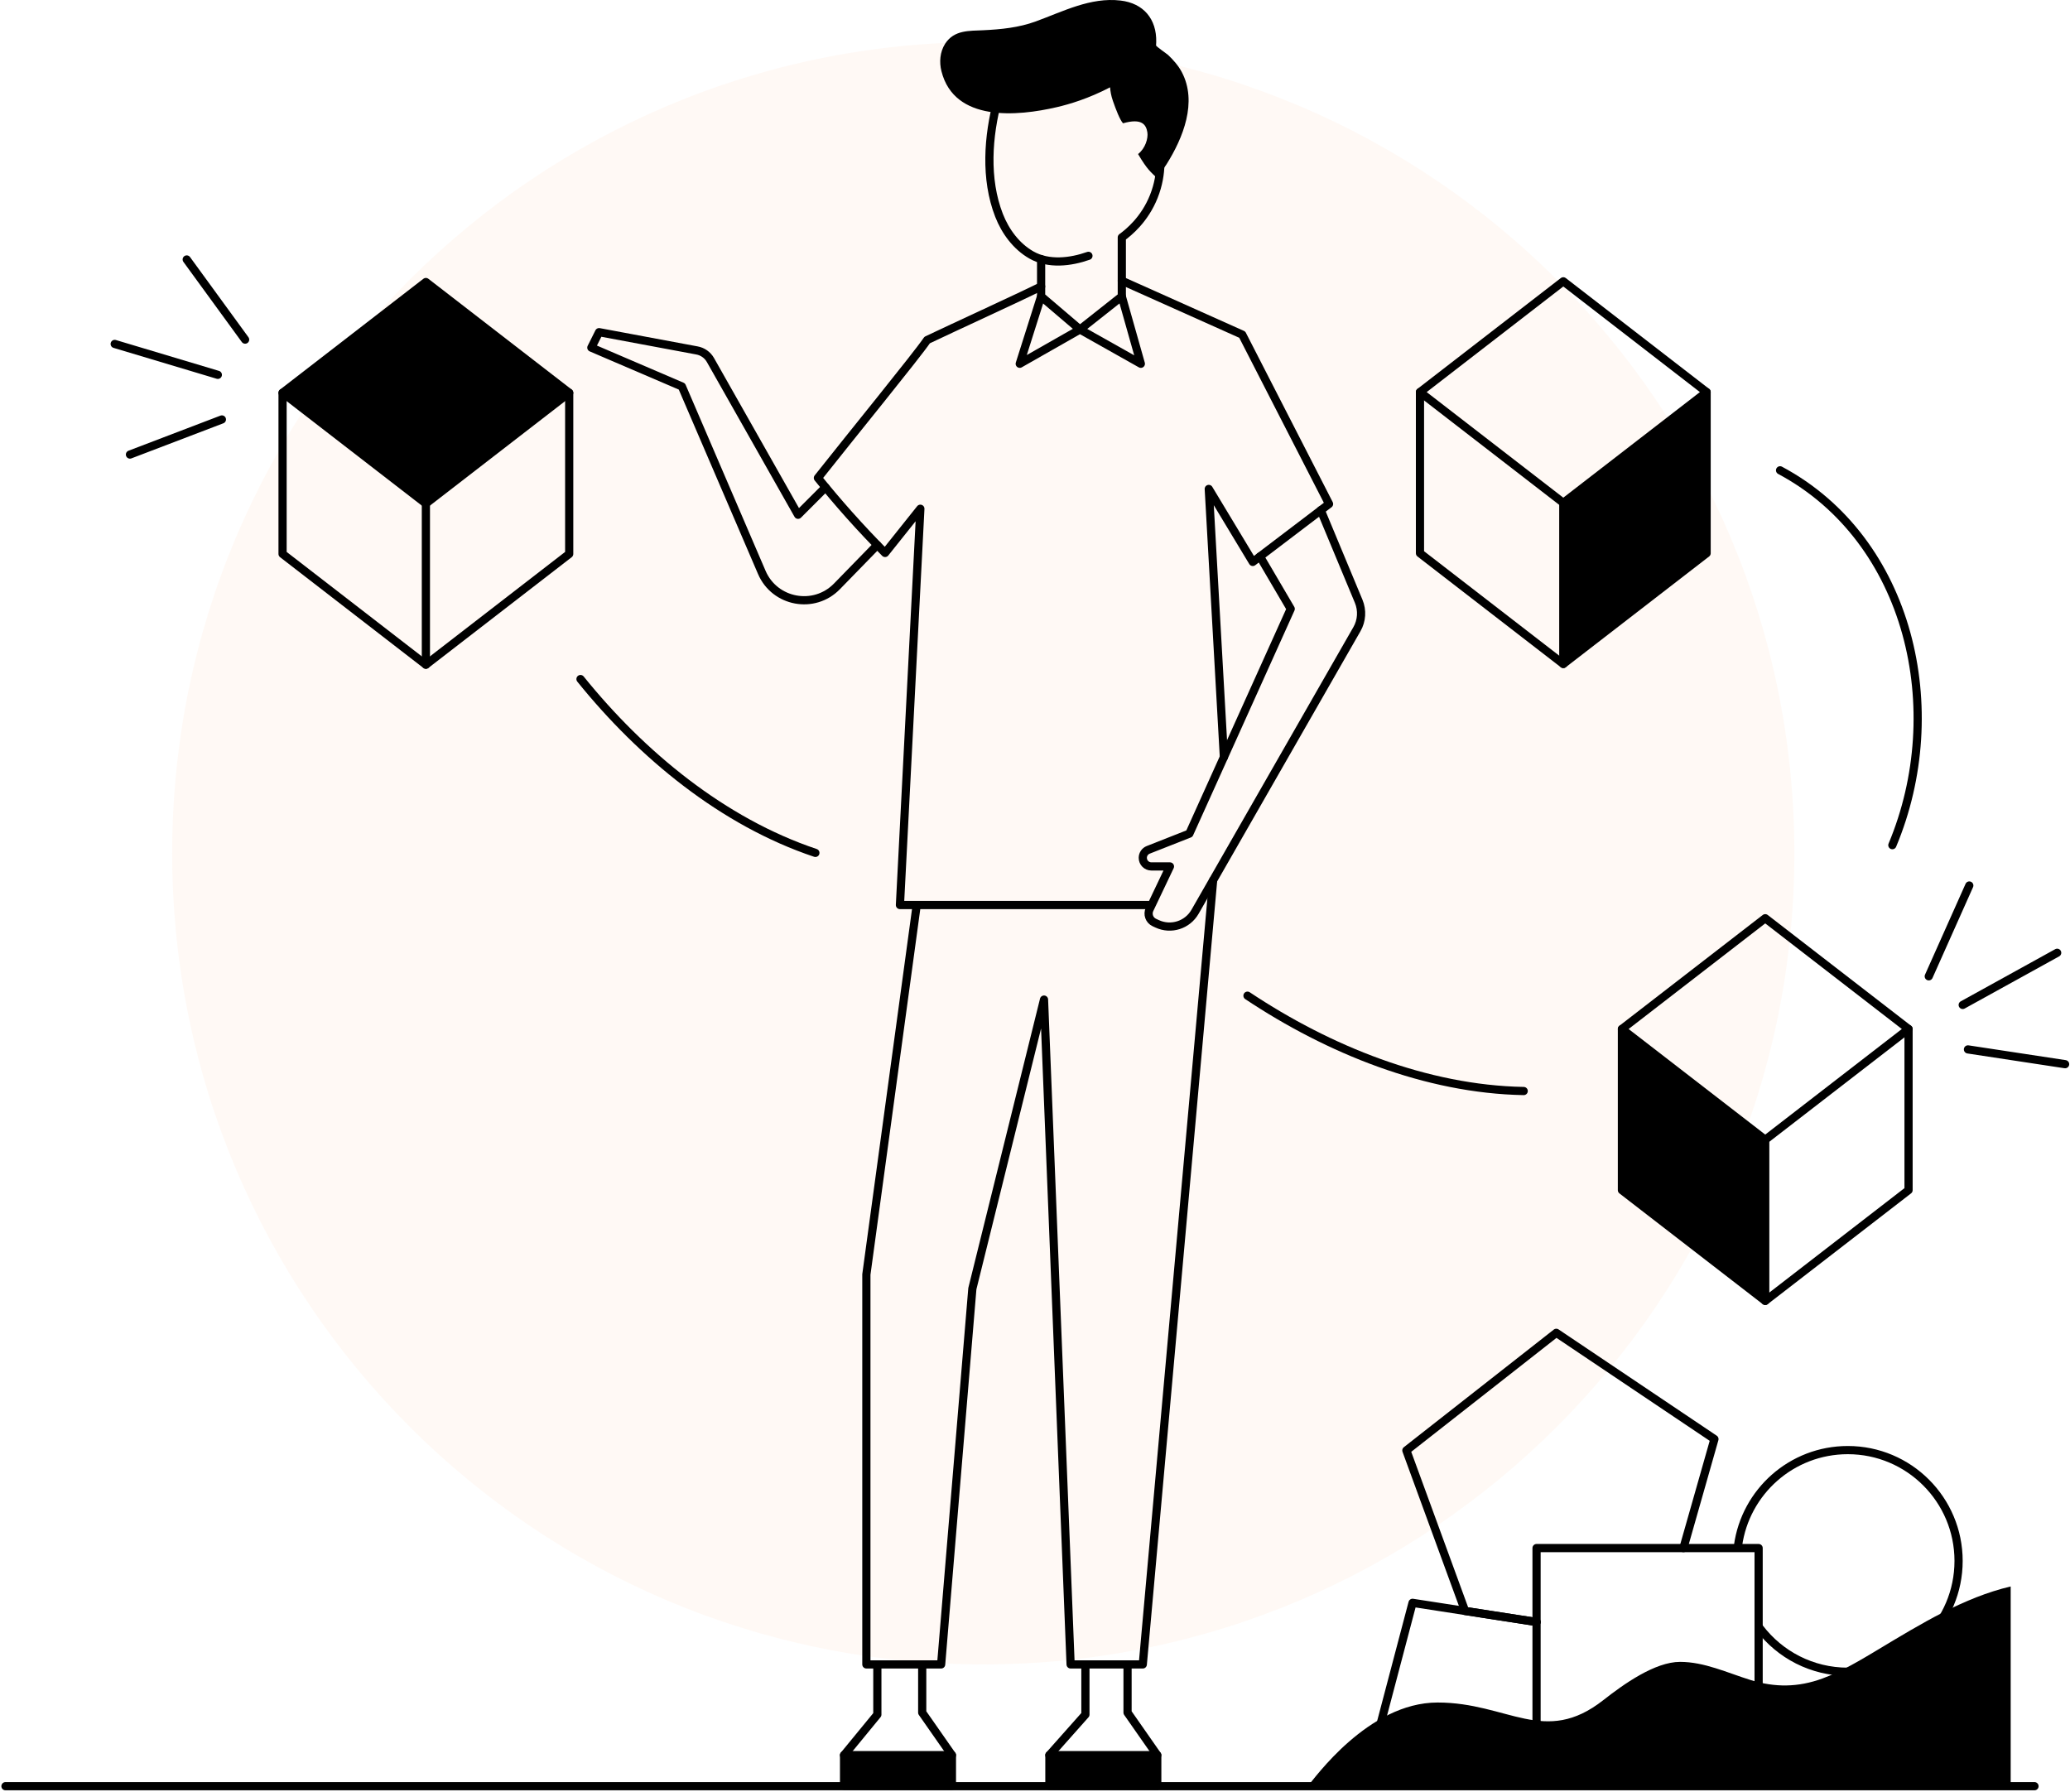 <svg width="758" height="656" viewBox="0 0 758 656" fill="none" xmlns="http://www.w3.org/2000/svg">
<path opacity="0.04" d="M360.06 609.411C524.094 609.411 657.07 476.435 657.07 312.401C657.07 148.366 524.094 15.39 360.06 15.39C196.026 15.39 63.05 148.366 63.05 312.401C63.05 476.435 196.026 609.411 360.06 609.411Z" fill="#FF6A00"/>
<path d="M346.05 16.09C346.09 16.03 346.13 15.97 346.17 15.9C349.45 10.96 354.84 11.32 360.06 11.07C366.57 10.76 373.08 10.111 379.24 7.86C389.26 4.21 399.33 -1.1 410.34 0.2C418.73 1.19 423.59 6.971 423.39 15.411C423.38 15.82 423.36 16.23 423.33 16.631C423.31 16.98 427.33 19.75 427.75 20.14C429.66 21.941 431.52 24.061 432.75 26.39C438.55 37.37 433.22 50.49 427.2 60.09C426.9 60.56 423.69 65.201 423.75 65.26C421.36 62.931 420.18 62.23 416.74 56.41C419.44 54.291 420.48 50.63 420.15 48.471C419.7 45.59 418.09 43.191 411.23 45.141C410.05 43.831 408.62 40.07 407.53 36.95C406.86 35.04 406.59 33.321 406.49 31.971C398.61 36.081 391.7 38.141 386.97 39.24C372.6 42.581 349.48 44.77 344.75 26.101C343.89 22.75 344.2 19.011 346.05 16.09Z" fill="black"/>
<path d="M381.24 94.871V108.521L395.46 120.641L410.79 108.521V86.93C413.3 85.111 419.14 80.38 422.51 71.921C424.25 67.561 424.82 63.501 424.9 60.261" stroke="black" stroke-width="3" stroke-miterlimit="10" stroke-linecap="round" stroke-linejoin="round"/>
<path d="M381.23 108.521L373.41 133.19L395.46 120.641L417.76 133.19L410.78 108.521" stroke="black" stroke-width="3" stroke-miterlimit="10" stroke-linecap="round" stroke-linejoin="round"/>
<path d="M381.24 104.891C372.99 109.001 349.51 119.72 339.51 124.5C335.83 129.96 311.2 160.17 299.5 174.99C303.06 179.4 306.88 183.921 310.98 188.521C315.42 193.501 319.81 198.14 324.1 202.46C328.41 197.07 332.71 191.671 337.02 186.271C334.52 234.631 332.03 283 329.54 331.37C359.9 331.37 390.26 331.37 420.62 331.37" stroke="black" stroke-width="3" stroke-miterlimit="10" stroke-linecap="round" stroke-linejoin="round"/>
<path d="M410.79 102.781L454.89 122.521L486.68 184.521L483.65 186.82V186.83L461.38 203.75L458.75 205.75L442.63 179.021L448.17 277.21V277.22V277.23" stroke="black" stroke-width="3" stroke-miterlimit="10" stroke-linecap="round" stroke-linejoin="round"/>
<path d="M461.38 203.75L472.64 222.931L448.17 277.21V277.22L435.53 305.23L420.47 311.161C419.26 311.631 418.47 312.8 418.47 314.09C418.47 315.83 419.88 317.24 421.62 317.24H428.42L420.95 332.94C420.09 334.75 420.87 336.92 422.68 337.76L423.71 338.24C428.78 340.61 434.82 338.7 437.6 333.84L496.88 230.37C498.67 227.25 498.91 223.471 497.52 220.141L483.64 186.811V186.801" stroke="black" stroke-width="3" stroke-miterlimit="10" stroke-linecap="round" stroke-linejoin="round"/>
<path d="M302.3 178.421L292.24 188.48L260.15 131.82C259.1 129.96 257.27 128.671 255.16 128.301L219.37 121.62L216.54 127.281L249.7 141.5L278.96 209.59C283.7 220.61 298.12 223.281 306.49 214.681L321.24 199.541" stroke="black" stroke-width="3" stroke-miterlimit="10" stroke-linecap="round" stroke-linejoin="round"/>
<path d="M335.68 331.37L317.25 466.641V609.411H344.63L356.06 471.83L382.3 365.99L392.04 609.411H418.47L444.23 322.311" stroke="black" stroke-width="3" stroke-miterlimit="10" stroke-linecap="round" stroke-linejoin="round"/>
<path d="M412.89 609.411V627.051L423.77 642.63V653.87H384.27V642.63L397.46 627.781V609.411" stroke="black" stroke-width="3" stroke-miterlimit="10" stroke-linecap="round" stroke-linejoin="round"/>
<path d="M384.26 642.63H423.76" stroke="black" stroke-width="3" stroke-miterlimit="10" stroke-linecap="round" stroke-linejoin="round"/>
<path d="M337.7 609.411V627.051L348.58 642.63V653.87H309.08V642.63L321.27 627.781V609.411" stroke="black" stroke-width="3" stroke-miterlimit="10" stroke-linecap="round" stroke-linejoin="round"/>
<path d="M309.07 642.63H348.58" stroke="black" stroke-width="3" stroke-miterlimit="10" stroke-linecap="round" stroke-linejoin="round"/>
<path d="M365.43 36.3C361.76 49.831 360.64 65.531 365.83 78.841C368.13 84.731 372.15 90.221 377.72 93.38C384 96.941 392.01 95.99 398.57 93.671" stroke="black" stroke-width="3" stroke-miterlimit="10" stroke-linecap="round" stroke-linejoin="round"/>
<path d="M736.28 580.87V653.84H479C481.22 651.39 500.96 623.36 526.42 623.36C552.15 623.36 565.55 639.41 587.09 622.5C594.54 616.65 605.99 608.48 615.22 608.48C624.13 608.48 632.49 612.47 640.99 615.11C649.97 617.9 658.43 617.84 667.36 614.56C674.54 611.92 681.28 607.84 688 603.81C703.37 594.57 719.26 584.85 736.28 580.87Z" fill="black"/>
<path d="M644.35 596.109C651.76 605.829 663.46 612.099 676.63 612.099C699.04 612.099 717.2 593.93 717.2 571.52C717.2 549.11 699.04 530.939 676.63 530.939C656.09 530.939 639.13 546.189 636.43 565.969" stroke="black" stroke-width="3" stroke-miterlimit="10" stroke-linecap="round" stroke-linejoin="round"/>
<path d="M562.66 593.88L536.5 589.84L517.25 586.86L504.63 634.71L501.7 645.8" stroke="black" stroke-width="3" stroke-miterlimit="10" stroke-linecap="round" stroke-linejoin="round"/>
<path d="M616.44 566.82L627.8 526.91L569.89 488L514.99 531.06L536.5 589.84L562.66 593.88" stroke="black" stroke-width="3" stroke-miterlimit="10" stroke-linecap="round" stroke-linejoin="round"/>
<path d="M643.98 566.81H562.66V637.42H643.98V566.81Z" stroke="black" stroke-width="3" stroke-miterlimit="10" stroke-linecap="round" stroke-linejoin="round"/>
<path d="M2 654L745 654" stroke="black" stroke-width="3" stroke-miterlimit="10" stroke-linecap="round" stroke-linejoin="round"/>
<path d="M348.57 642.63H309.07V653.87H348.57V642.63Z" fill="black"/>
<path d="M423.76 642.63H384.26V653.87H423.76V642.63Z" fill="black"/>
<path d="M593.918 376.76L646.4 417.31L698.881 376.76L646.4 336.2L593.918 376.76Z" stroke="black" stroke-width="3" stroke-miterlimit="10" stroke-linecap="round" stroke-linejoin="round"/>
<path d="M593.918 376.76V435.76L646.4 476.31L698.881 435.76V376.76" stroke="black" stroke-width="3" stroke-miterlimit="10" stroke-linecap="round" stroke-linejoin="round"/>
<path d="M646.4 476.31V417.31" stroke="black" stroke-width="3" stroke-miterlimit="10" stroke-linecap="round" stroke-linejoin="round"/>
<path d="M646.4 417.31L593.918 376.76V435.76L646.4 476.31V417.31Z" fill="black"/>
<path d="M624.934 143.56L572.453 184.11L519.971 143.56L572.453 103L624.934 143.56Z" stroke="black" stroke-width="3" stroke-miterlimit="10" stroke-linecap="round" stroke-linejoin="round"/>
<path d="M624.934 143.56V202.56L572.453 243.11L519.971 202.56V143.56" stroke="black" stroke-width="3" stroke-miterlimit="10" stroke-linecap="round" stroke-linejoin="round"/>
<path d="M572.453 243.11V184.11" stroke="black" stroke-width="3" stroke-miterlimit="10" stroke-linecap="round" stroke-linejoin="round"/>
<path d="M572.453 184.11L624.934 143.56V202.56L572.453 243.11V184.11Z" fill="black"/>
<path d="M557.955 399.47C522.258 398.82 486.502 384.33 456.807 364.56" stroke="black" stroke-width="3" stroke-miterlimit="10" stroke-linecap="round" stroke-linejoin="round"/>
<path d="M298.581 312.28C264.724 300.949 234.962 276.399 212.567 248.63" stroke="black" stroke-width="3" stroke-miterlimit="10" stroke-linecap="round" stroke-linejoin="round"/>
<path d="M651.83 172.2C699.541 197.68 713.674 260.05 692.948 309.45" stroke="black" stroke-width="3" stroke-miterlimit="10" stroke-linecap="round" stroke-linejoin="round"/>
<path d="M208.432 143.82L155.951 184.38L103.47 143.82L155.951 103.26L208.432 143.82Z" stroke="black" stroke-width="3" stroke-miterlimit="10" stroke-linecap="round" stroke-linejoin="round"/>
<path d="M208.432 143.82L155.951 184.38L103.47 143.82L155.951 103.26L208.432 143.82Z" fill="black"/>
<path d="M208.432 143.82V202.82L155.951 243.37L103.47 202.82V143.82" stroke="black" stroke-width="3" stroke-miterlimit="10" stroke-linecap="round" stroke-linejoin="round"/>
<path d="M155.951 243.37V184.38" stroke="black" stroke-width="3" stroke-miterlimit="10" stroke-linecap="round" stroke-linejoin="round"/>
<path d="M89.76 124.35L68.374 95" stroke="black" stroke-width="3" stroke-miterlimit="10" stroke-linecap="round" stroke-linejoin="round"/>
<path d="M47.588 166.43L81.255 153.58" stroke="black" stroke-width="3" stroke-miterlimit="10" stroke-linecap="round" stroke-linejoin="round"/>
<path d="M79.767 137.24L42 125.93" stroke="black" stroke-width="3" stroke-miterlimit="10" stroke-linecap="round" stroke-linejoin="round"/>
<path d="M720.632 384.23L756.211 389.64" stroke="black" stroke-width="3" stroke-miterlimit="10" stroke-linecap="round" stroke-linejoin="round"/>
<path d="M721.125 324.22L706.282 357.47" stroke="black" stroke-width="3" stroke-miterlimit="10" stroke-linecap="round" stroke-linejoin="round"/>
<path d="M718.71 367.95L753.303 348.85" stroke="black" stroke-width="3" stroke-miterlimit="10" stroke-linecap="round" stroke-linejoin="round"/>
</svg>
